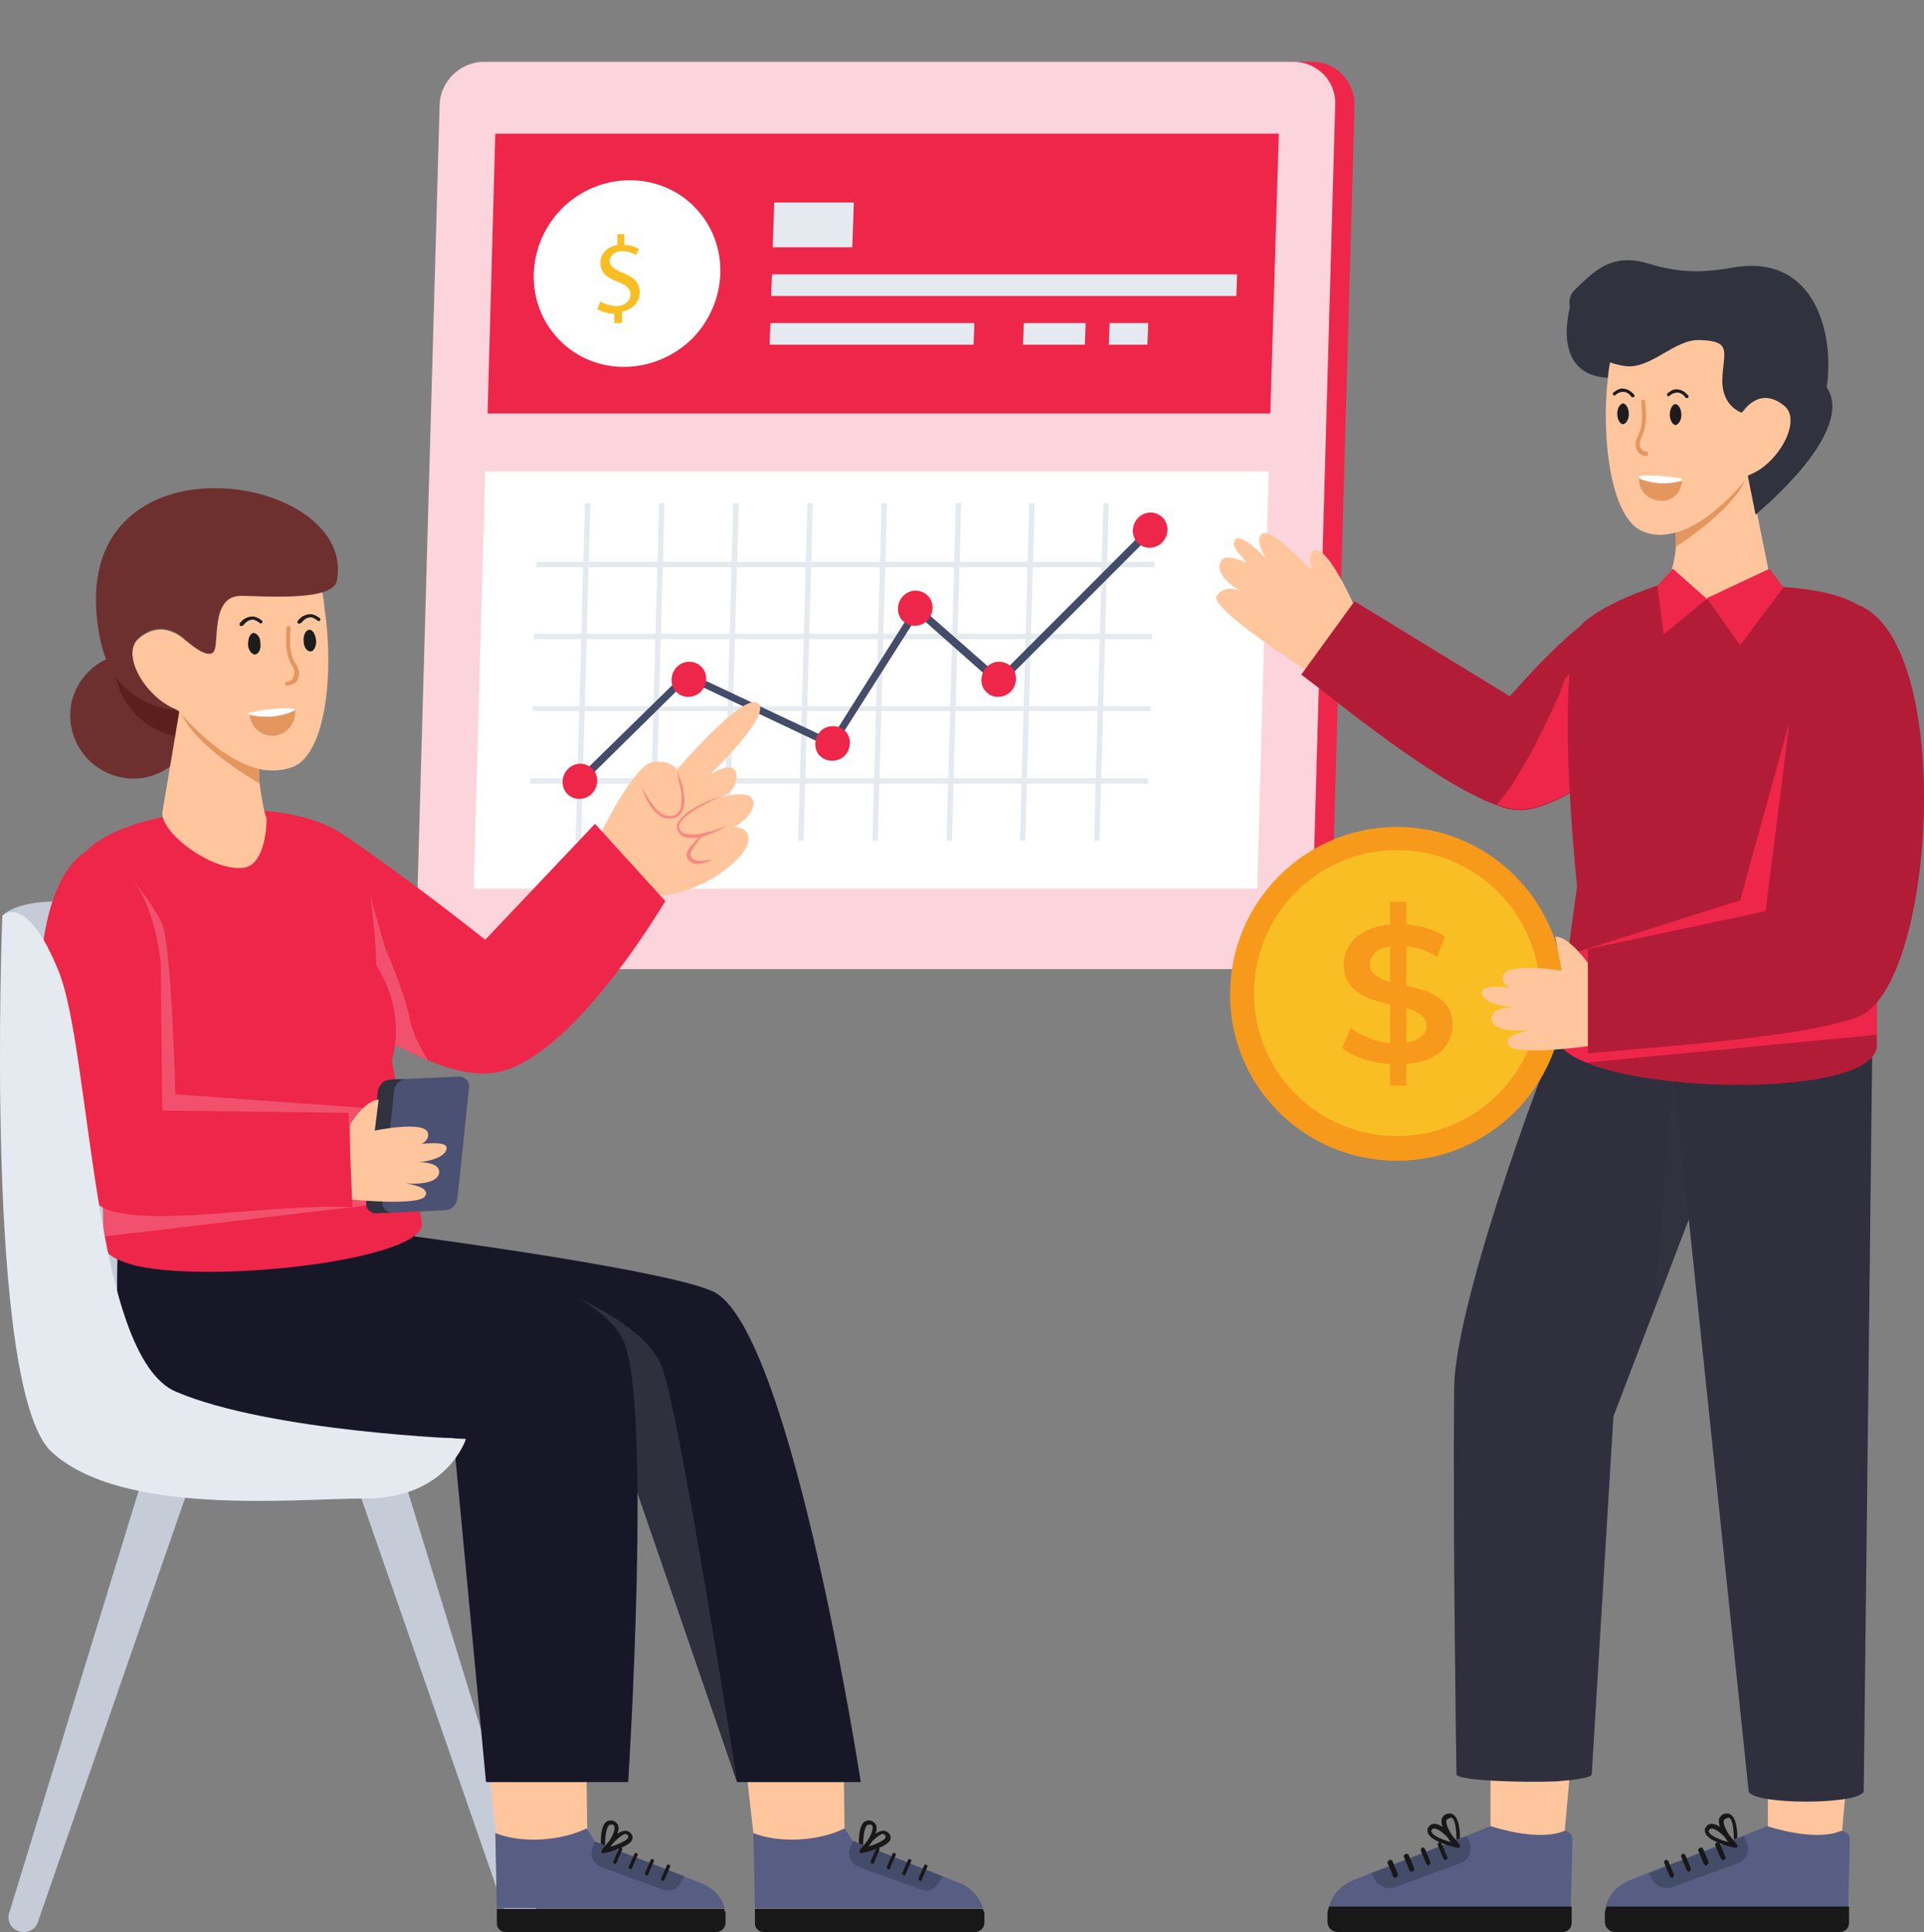 <?xml version="1.0" encoding="utf-8"?>
<!-- Generator: Adobe Illustrator 25.0.0, SVG Export Plug-In . SVG Version: 6.00 Build 0)  -->
<svg version="1.1" id="Layer_1" xmlns="http://www.w3.org/2000/svg" xmlns:xlink="http://www.w3.org/1999/xlink" x="0px" y="0px"
	 viewBox="0 0 249 250" style="enable-background:new 0 0 249 250;" xml:space="preserve">
<rect x="0" y="0" width="249" height="250" fill="#808080" stroke="none"/>
<style type="text/css">
	.st0{clip-path:url(#SVGID_2_);}
	.st1{fill:#EE2649;}
	.st2{fill:#FCD4DB;}
	.st3{fill:#FFFFFF;}
	.st4{fill:#FABE25;}
	.st5{fill:#E5EAF0;}
	.st6{fill:#434C69;}
	.st7{fill:#C5CCD8;}
	.st8{fill:#FFC69D;}
	.st9{fill:#181818;}
	.st10{fill:#585D83;}
	.st11{fill:#171727;}
	.st12{fill:#2F2F3D;}
	.st13{fill:#F68B82;}
	.st14{fill:#F1516D;}
	.st15{fill:#4B5173;}
	.st16{fill:#30323E;}
	.st17{fill:#6E302F;}
	.st18{fill:#5D1F1E;}
	.st19{fill:#E3965E;}
	.st20{fill:#1E1D1E;}
	.st21{fill:#B31C37;}
	.st22{fill:#F79A1C;}
</style>
<g>
	<defs>
		<rect id="SVGID_1_" width="249" height="250"/>
	</defs>
	<clipPath id="SVGID_2_">
		<use xlink:href="#SVGID_1_"  style="overflow:visible;"/>
	</clipPath>
	<g class="st0">
		<path class="st1" d="M169.9,8h-3.3l-3.3,117.5h3.3c3.1,0,5.6-2.5,5.7-5.5l3-106.4C175.3,10.5,172.9,8,169.9,8z"/>
		<path class="st2" d="M172.8,13.5l-3,106.4c-0.1,3.1-2.6,5.5-5.7,5.5H59.3c-3.1,0-5.5-2.5-5.4-5.5l3-106.4C57,10.5,59.6,8,62.6,8
			h104.8C170.5,8,172.9,10.5,172.8,13.5z"/>
		<path class="st1" d="M164.4,53.5H63.1l1-36.2h101.4L164.4,53.5z"/>
		<path class="st3" d="M89.5,43.9c4.8-4.8,5-12.4,0.4-17.1c-4.6-4.7-12.3-4.6-17.1,0.1c-4.8,4.8-5,12.4-0.4,17.1
			C77,48.7,84.6,48.6,89.5,43.9z"/>
		<path class="st4" d="M79.5,42l0-1.4c-0.8,0-1.7-0.3-2.2-0.6l0.4-1c0.5,0.3,1.2,0.6,2.1,0.6c1,0,1.7-0.6,1.8-1.4
			c0-0.8-0.5-1.3-1.6-1.7c-1.5-0.6-2.3-1.2-2.3-2.5c0-1.2,0.9-2.1,2.2-2.3l0-1.4h0.9l0,1.4c0.9,0,1.4,0.3,1.9,0.5L82.3,33
			c-0.3-0.2-0.9-0.5-1.8-0.5c-1.1,0-1.5,0.7-1.6,1.2c0,0.7,0.5,1.1,1.7,1.6c1.5,0.6,2.2,1.3,2.2,2.6c0,1.1-0.9,2.2-2.3,2.4l0,1.5
			H79.5z"/>
		<path class="st5" d="M110.3,32H100l0.2-5.8h10.3L110.3,32z"/>
		<path class="st5" d="M160,38.3H99.8l0.1-2.8h60.2L160,38.3z"/>
		<path class="st5" d="M126.1,41.8H99.7l-0.1,2.8H126L126.1,41.8z"/>
		<path class="st5" d="M140.5,41.8h-8l-0.1,2.8h8L140.5,41.8z"/>
		<path class="st5" d="M143.6,41.8l-0.1,2.8h5l0.1-2.8H143.6z"/>
		<path class="st3" d="M162.7,115H61.3l1.5-54h101.4L162.7,115z"/>
		<path class="st5" d="M75.7,65.1l-1.2,43.7l0.7,0l1.2-43.7L75.7,65.1z"/>
		<path class="st5" d="M85.3,65.1l-1.2,43.7l0.7,0l1.2-43.7L85.3,65.1z"/>
		<path class="st5" d="M94.9,65.1l-1.2,43.7l0.7,0l1.2-43.7L94.9,65.1z"/>
		<path class="st5" d="M104.5,65.1l-1.2,43.7l0.7,0l1.2-43.7L104.5,65.1z"/>
		<path class="st5" d="M114.1,65.1l-1.2,43.7l0.7,0l1.2-43.7L114.1,65.1z"/>
		<path class="st5" d="M123.7,65.1l-1.2,43.7l0.7,0l1.2-43.7L123.7,65.1z"/>
		<path class="st5" d="M133.2,65.1l-1.2,43.7l0.7,0l1.2-43.7L133.2,65.1z"/>
		<path class="st5" d="M142.8,65.1l-1.2,43.7l0.7,0l1.2-43.7L142.8,65.1z"/>
		<path class="st5" d="M149.4,72.7h-80v0.7h80V72.7z"/>
		<path class="st5" d="M149.1,82h-80v0.7h80V82z"/>
		<path class="st5" d="M148.9,91.4h-80V92h80V91.4z"/>
		<path class="st5" d="M148.6,100.7h-80v0.7h80V100.7z"/>
		<path class="st6" d="M75.4,101.4l-0.7-0.7l14.1-13.8l18.7,8.8l11.1-17.6l10.7,9.4L148.8,68l0.7,0.7l-20.2,20.2l-10.5-9.3l-11,17.3
			L89,88L75.4,101.4z"/>
		<path class="st1" d="M150.4,70.2c0.9-0.9,0.9-2.4,0.1-3.2c-0.9-0.9-2.3-0.9-3.2,0s-0.9,2.4-0.1,3.2
			C148,71.1,149.5,71.1,150.4,70.2z"/>
		<path class="st1" d="M130.8,89.5c0.9-0.9,0.9-2.4,0.1-3.2c-0.9-0.9-2.3-0.9-3.2,0c-0.9,0.9-0.9,2.4-0.1,3.2
			C128.4,90.4,129.9,90.4,130.8,89.5z"/>
		<path class="st1" d="M120,80.3c0.9-0.9,0.9-2.4,0.1-3.2c-0.9-0.9-2.3-0.9-3.2,0c-0.9,0.9-0.9,2.4-0.1,3.2
			C117.7,81.2,119.1,81.2,120,80.3z"/>
		<path class="st1" d="M109.3,97.8c0.9-0.9,0.9-2.4,0.1-3.2s-2.3-0.9-3.2,0c-0.9,0.9-0.9,2.4-0.1,3.2S108.4,98.7,109.3,97.8z"/>
		<path class="st1" d="M90.7,89.5c0.9-0.9,0.9-2.4,0.1-3.2c-0.9-0.9-2.3-0.9-3.2,0c-0.9,0.9-0.9,2.4-0.1,3.2
			C88.3,90.4,89.8,90.4,90.7,89.5z"/>
		<path class="st1" d="M76.6,102.7c0.9-0.9,0.9-2.4,0.1-3.2c-0.9-0.9-2.3-0.9-3.2,0c-0.9,0.9-0.9,2.4-0.1,3.2
			C74.2,103.6,75.7,103.6,76.6,102.7z"/>
		<path class="st7" d="M60.4,186.1l-24.7,2.2l-23.1-8.3L0.3,118.5c0,0,3.8-4.7,21.6,0.9C39.7,124.8,50,174,50,174L60.4,186.1z"/>
		<path class="st7" d="M69.6,248.1c0,1-0.8,1.9-2,1.9c-0.8,0-1.6-0.5-1.8-1.3l-19.1-55l5.2-3.6l17.6,57.3
			C69.6,247.7,69.6,247.9,69.6,248.1z"/>
		<path class="st7" d="M1.1,248.1c0,1,0.8,1.9,2,1.9c0.8,0,1.6-0.5,1.8-1.3l19.1-55l-5.2-3.6L1.2,247.5
			C1.1,247.7,1.1,247.9,1.1,248.1z"/>
		<path class="st8" d="M96.6,229.2l0.9,8l3.9,3.4l7.9-4l-0.1-7.3H96.6z"/>
		<path class="st9" d="M111.5,240C111.5,240,111.4,240,111.5,240c-0.2,0-0.3-0.1-0.3-0.2c0-0.3-0.3-3.2,0.6-4
			c0.2-0.2,0.6-0.3,0.9-0.2c0.4,0.1,0.6,0.4,0.7,0.6c0.4,1.1-1.5,3.5-1.7,3.7C111.6,240,111.6,240,111.5,240z M112.5,236.1
			c-0.1,0-0.2,0-0.3,0.1c-0.4,0.4-0.5,1.7-0.5,2.8c0.7-0.9,1.4-2.1,1.2-2.7c0-0.1-0.1-0.2-0.3-0.2
			C112.5,236.1,112.5,236.1,112.5,236.1z"/>
		<path class="st10" d="M127.2,246.9H97.7l-0.2-9.7c3.3,1.3,8.3,1.1,11.8-0.6l1.1,1.7l11.6,4.5l2.3,0.9
			C125.7,244.3,126.8,245.5,127.2,246.9z"/>
		<path class="st9" d="M97.7,246.9v2c0,0.6,0.5,1.1,1.1,1.1h27.4c0.7,0,1.2-0.6,1.2-1.2v-0.5c0-0.1,0-0.2,0-0.4c0-0.1,0-0.2,0-0.3
			c0-0.1,0-0.2-0.1-0.3l-0.1-0.3H97.7z"/>
		<path class="st6" d="M111.2,241.6l8,2.9c0.9,0.3,1.9,0,2.3-0.9l0.5-0.8l-11.6-4.6l-0.3,0.8C109.6,240.1,110.1,241.2,111.2,241.6z"
			/>
		<path class="st9" d="M119.1,243.4c0.1,0,0.2-0.1,0.2-0.2l0.7-1.6c0.1-0.1,0-0.3-0.1-0.3c-0.1-0.1-0.3,0-0.3,0.1l-0.7,1.6
			c-0.1,0.1,0,0.3,0.1,0.3C119,243.4,119.1,243.4,119.1,243.4z"/>
		<path class="st9" d="M117,242.7c0.1,0,0.2-0.1,0.2-0.2l0.7-1.6c0.1-0.1,0-0.3-0.1-0.3c-0.1-0.1-0.3,0-0.3,0.1l-0.7,1.6
			c-0.1,0.1,0,0.3,0.1,0.3C117,242.7,117,242.7,117,242.7z"/>
		<path class="st9" d="M115,241.9c0.1,0,0.2-0.1,0.2-0.2l0.7-1.6c0.1-0.1,0-0.3-0.1-0.3c-0.1-0.1-0.3,0-0.3,0.1l-0.7,1.6
			c-0.1,0.1,0,0.3,0.1,0.3C114.9,241.9,114.9,241.9,115,241.9z"/>
		<path class="st9" d="M112.9,241.2c0.1,0,0.2-0.1,0.2-0.2l0.7-1.6c0.1-0.1,0-0.3-0.1-0.3c-0.1-0.1-0.3,0-0.3,0.1l-0.7,1.6
			c-0.1,0.1,0,0.3,0.1,0.3C112.9,241.2,112.9,241.2,112.9,241.2z"/>
		<path class="st9" d="M111.5,239.8c-0.1,0-0.2,0-0.2-0.1c-0.1-0.1-0.1-0.2,0-0.3c0.2-0.3,1.9-2.6,3.1-2.5c0.3,0,0.5,0.2,0.7,0.4
			c0.2,0.3,0.2,0.5,0.1,0.8C114.7,239.1,111.9,239.7,111.5,239.8C111.5,239.8,111.5,239.8,111.5,239.8z M114.3,237.3
			c-0.5,0-1.4,0.9-2.1,1.7c1-0.3,2.2-0.8,2.4-1.2c0-0.1,0-0.2,0-0.3C114.5,237.4,114.4,237.4,114.3,237.3
			C114.3,237.3,114.3,237.3,114.3,237.3z"/>
		<path class="st8" d="M63.3,229.2l0.9,8l3.9,3.4l7.9-4l-0.1-7.3H63.3z"/>
		<path class="st9" d="M78.1,240C78.1,240,78.1,240,78.1,240c-0.2,0-0.3-0.1-0.3-0.2c0-0.3-0.3-3.2,0.6-4c0.2-0.2,0.5-0.3,0.9-0.2
			c0.4,0.1,0.6,0.4,0.7,0.6c0.4,1.1-1.5,3.5-1.7,3.7C78.3,240,78.2,240,78.1,240z M79.1,236.1c-0.1,0-0.2,0-0.3,0.1
			c-0.4,0.4-0.5,1.7-0.5,2.8c0.7-0.9,1.4-2.1,1.2-2.7c0-0.1-0.1-0.2-0.3-0.2C79.2,236.1,79.1,236.1,79.1,236.1z"/>
		<path class="st10" d="M93.8,246.9H64.3l-0.2-9.7c3.3,1.3,8.3,1.1,11.8-0.6l1.1,1.7l11.5,4.5l2.3,0.9
			C92.3,244.3,93.4,245.5,93.8,246.9z"/>
		<path class="st9" d="M64.3,246.9v2c0,0.6,0.5,1.1,1.1,1.1h27.3c0.7,0,1.2-0.6,1.2-1.2v-0.5c0-0.1,0-0.2,0-0.4c0-0.1,0-0.2,0-0.3
			c0-0.1,0-0.2-0.1-0.3l-0.1-0.3H64.3z"/>
		<path class="st6" d="M77.8,241.6l8,2.9c0.9,0.3,1.9,0,2.3-0.9l0.5-0.8L77,238.3l-0.3,0.8C76.3,240.1,76.8,241.2,77.8,241.6z"/>
		<path class="st9" d="M85.8,243.4c0.1,0,0.2-0.1,0.2-0.2l0.7-1.6c0.1-0.1,0-0.3-0.1-0.3c-0.1-0.1-0.3,0-0.3,0.1l-0.7,1.6
			c-0.1,0.1,0,0.3,0.1,0.3C85.7,243.4,85.7,243.4,85.8,243.4z"/>
		<path class="st9" d="M83.7,242.7c0.1,0,0.2-0.1,0.2-0.2l0.7-1.6c0.1-0.1,0-0.3-0.1-0.3c-0.1-0.1-0.3,0-0.3,0.1l-0.7,1.6
			c-0.1,0.1,0,0.3,0.1,0.3C83.6,242.7,83.7,242.7,83.7,242.7z"/>
		<path class="st9" d="M81.6,241.9c0.1,0,0.2-0.1,0.2-0.2l0.7-1.6c0.1-0.1,0-0.3-0.1-0.3c-0.1-0.1-0.3,0-0.3,0.1l-0.7,1.6
			c-0.1,0.1,0,0.3,0.1,0.3C81.6,241.9,81.6,241.9,81.6,241.9z"/>
		<path class="st9" d="M79.6,241.2c0.1,0,0.2-0.1,0.2-0.2l0.7-1.6c0.1-0.1,0-0.3-0.1-0.3c-0.1-0.1-0.3,0-0.3,0.1l-0.7,1.6
			c-0.1,0.1,0,0.3,0.1,0.3C79.5,241.2,79.5,241.2,79.6,241.2z"/>
		<path class="st9" d="M78.1,239.8c-0.1,0-0.2,0-0.2-0.1c-0.1-0.1-0.1-0.2,0-0.3c0.2-0.3,1.9-2.6,3.1-2.5c0.3,0,0.5,0.2,0.7,0.4
			s0.2,0.5,0.1,0.8C81.3,239.1,78.5,239.7,78.1,239.8C78.2,239.8,78.2,239.8,78.1,239.8z M81,237.3c-0.5,0-1.4,0.9-2.1,1.7
			c1-0.3,2.2-0.8,2.4-1.2c0-0.1,0-0.2,0-0.3C81.2,237.4,81.1,237.4,81,237.3C81,237.3,81,237.3,81,237.3z"/>
		<path class="st11" d="M111.4,230.6h-16l-13.6-39.5l-1.7-5H63.4l-23.9-16l-3.8-2.5v-14.4l10.1-3l7.9,9.8c0,0,34.8,4.6,39.1,7.4
			C102.7,173.9,111.4,230.6,111.4,230.6z"/>
		<path class="st12" d="M95.4,230.6l-13.6-39.5l-9-24c0,0,10.5,4,12.8,9.6C87.9,182.3,95.4,230.6,95.4,230.6z"/>
		<path class="st11" d="M62.9,230.6h18.4c0,0,3.2-50.5-0.8-57.5c-5.7-10.1-36.5-13.9-40.8-17l-24.2-0.4c0,0-0.5,6.9-0.3,14.2
			c0.3,9,6.6,16.2,15.7,16.2h27.8L62.9,230.6z"/>
		<path class="st8" d="M77.3,108.7c0.1-0.3,4.8-9.9,7.2-10.1c2.4-0.3,3.1,1,3.1,1s8.6-10.1,10.5-8.6c1.9,1.5-6.3,9.3-6.3,9.3
			s3.2-2.2,3.5-0.1c0.2,2-1.7,2.9-2,3c0.3-0.1,4-1.2,4.2,0.6c0.2,1.8-2.5,3.2-2.5,3.2s2.3,0,1.8,2.1c-0.6,2.3-6.6,7.1-12.8,6.8"/>
		<path class="st13" d="M87.5,99.6c0.5,1,0.9,2,1,3.1c0.1,0.5,0.1,1.1,0,1.7c-0.1,0.6-0.5,1.2-1.1,1.4c-0.6,0.2-1.2,0.2-1.8-0.1
			c-0.5-0.3-0.9-0.7-1.2-1.1c-0.7-0.9-1.1-1.9-1.4-2.9c0.5,1,1,1.9,1.7,2.7c0.3,0.4,0.7,0.8,1.2,1c0.4,0.2,0.9,0.2,1.4,0.1
			c0.4-0.2,0.7-0.6,0.8-1c0.1-0.5,0.1-1,0.1-1.5c0-0.5-0.1-1-0.3-1.6C87.8,100.6,87.7,100.1,87.5,99.6z"/>
		<path class="st13" d="M93.2,103.1c-1.1,0.5-2.1,1-3.1,1.6c-0.5,0.3-1,0.6-1.4,1c-0.4,0.4-0.8,0.8-0.8,1.3c0,0.2,0.1,0.4,0.3,0.6
			c0.2,0.2,0.4,0.3,0.7,0.3c0.5,0.1,1.1,0.1,1.7,0c0.6-0.1,1.1-0.3,1.7-0.4c0.6-0.2,1.1-0.4,1.7-0.6c-1,0.6-2.1,1.1-3.3,1.4
			c-0.6,0.1-1.2,0.2-1.8,0.1c-0.6-0.1-1.3-0.6-1.3-1.4c0-0.4,0.2-0.7,0.4-0.9c0.2-0.3,0.4-0.5,0.6-0.7c0.5-0.4,1-0.7,1.5-1
			C91,103.9,92.1,103.4,93.2,103.1z"/>
		<path class="st13" d="M91.1,108c-0.4,0.4-0.8,0.9-1.1,1.3c-0.3,0.4-0.7,1-0.6,1.4c0,0.2,0.2,0.4,0.4,0.5c0.2,0.1,0.5,0.2,0.7,0.2
			c0.5,0,1.1-0.1,1.7-0.2c-0.5,0.3-1.1,0.5-1.7,0.6c-0.6,0.1-1.4-0.2-1.6-0.9c-0.1-0.4,0-0.7,0.2-1c0.2-0.3,0.3-0.5,0.6-0.7
			C90.1,108.6,90.5,108.3,91.1,108z"/>
		<path class="st1" d="M86.1,116.6c0,0-12.2,20.8-22.1,22.2c-2.5,0.4-5.5-0.3-8.6-1.6c-4.2-1.7-8.7-4.4-12.1-6.7
			c-3.7-2.5-6.2-4.5-6.2-4.5l6.2-18.7c2,1.1,12.1,8.4,19.5,14.3l14.2-15L86.1,116.6z"/>
		<path class="st14" d="M55.4,137.2c-4.2-1.7-8.7-4.4-12.1-6.7c1.3-4.3,4.3-15.9,4.3-15.9l0.1,0.6l2.2,7.6c0,0,2.5,5.6,3.2,9.4
			C53.5,133.8,54.4,135.6,55.4,137.2z"/>
		<path class="st1" d="M17.7,163.8c-2.4-0.6-4-1.4-4.2-2.5l0-1.3L13,142.4c0,0-0.6-3.3-1.3-7.9c-0.1-0.6-0.2-1.2-0.3-1.8
			c-1.2-8.7-2.4-20.3-0.3-22.5c5.6-6.1,28.3-7.9,34.5-1.1c2.8,3.1,3.1,15.8,3.1,15.8c4.1,6.5,2,12.3,2,12.3l1.2,6.4l2.1,11.5
			l0.6,3.1C55.3,163,27.9,166.1,17.7,163.8z"/>
		<path class="st14" d="M54,155.2l-40.6,4.8L13,142.4c0,0-0.6-3.3-1.3-7.9l4.3-22.1c0,0,3.8,4.4,5,7.2c1.2,2.8,1.7,22,1.7,22
			l29.1,2.1L54,155.2z"/>
		<path class="st15" d="M60.7,140.7l-1.5,14.4c-0.1,0.8-0.8,1.5-1.6,1.5l-8.8,0.4c-0.8,0-1.4-0.6-1.3-1.4l1.5-14.4
			c0.1-0.8,0.8-1.5,1.6-1.5l8.8-0.4C60.2,139.3,60.8,139.9,60.7,140.7z"/>
		<path class="st16" d="M52.6,139.6c-0.8,0-1.5,0.7-1.6,1.5l-1.5,14.4c-0.1,0.8,0.5,1.4,1.3,1.4l-2.1,0.1c-0.8,0-1.4-0.6-1.3-1.4
			l1.5-14.4c0.1-0.8,0.8-1.5,1.6-1.5L52.6,139.6z"/>
		<path class="st8" d="M57.8,148.6c-0.2,1.5-3.6,1.8-3.6,1.8s3-0.1,2.6,1.5c-0.4,1.5-3.9,1.3-4.4,1.2c0.5,0.1,3.4,0.5,2.6,1.7
			c-0.9,1.3-9.7,0.4-9.7,0.4l0-9.7c0,0,2-3.2,3.7-3.2l-0.5,4c0,0,6.7-1.4,6.9,0.4c0.1,0.6-0.3,1-0.8,1.3
			C56.1,147.9,57.9,147.8,57.8,148.6z"/>
		<path class="st1" d="M45.1,144L21,143.7l-0.2-19.1c-1.6-14-9.2-14.7-9.2-14.7c-10.9,5.6-6.7,43.8,2.5,46.7
			c6.4,2.1,21.6-0.9,31.5-0.4L45.1,144z"/>
		<path class="st5" d="M0.3,118.5c0,0,3.1-3.2,7.3,7.2c4.2,10.4,4.3,49.8,15.2,54.4c12.3,5.2,37.5,6.1,37.5,6.1s-2.4,7.7-13,7.7
			c-9.1,0-31.6,2.4-40.7-6.1C-2.1,179.4,0.3,118.5,0.3,118.5z"/>
		<path class="st17" d="M19.1,84.8c4.4,1.1,7,5.5,6,9.8c-0.1,0.4-0.2,0.8-0.4,1.2c-1.5,3.6-5.5,5.7-9.4,4.7c-4.4-1.1-7-5.5-6-9.8
			c0.7-2.8,2.8-4.9,5.4-5.8C16,84.5,17.6,84.4,19.1,84.8z"/>
		<path class="st18" d="M19.1,84.8c4.4,1.1,7,5.5,6,9.8c-0.1,0.4-0.2,0.8-0.4,1.2c-7.3-1.2-10-5.9-10-10.9
			C16,84.5,17.6,84.4,19.1,84.8z"/>
		<path class="st8" d="M34.5,105.9c-0.4-1-0.7-3-0.9-4.5c-0.1-0.9-0.1-1.8,0-2.7c-5.2-1-10.1-7-10.3-7.2c0,0,0,0,0,0L21,105.2
			c0,2.8,6.5,7.5,10.4,7.1C34,112.1,34.5,107.8,34.5,105.9z"/>
		<path class="st19" d="M33.6,101.4c-0.3-0.2-9.3-5.3-10.4-9.9c0,0,0,0,0,0c0.2,0.2,5.1,6.2,10.3,7.2
			C33.5,99.6,33.5,100.5,33.6,101.4z"/>
		<path class="st8" d="M38,99.2c-1.3,0.5-2.6,0.6-4,0.4c-5.5-1-10.7-7.4-10.9-7.6c0,0,0,0,0,0c-4-1.3-7.6-7.1-5.2-9.3
			c3.3-2.9,6.2,0.3,6.2,0.3l1.4-8.3c0,0,8.8-7,13.1-5.2c1.5,0.6,2.7,4,3.3,8.3c0,0.3,0.1,0.6,0.1,0.9C43.2,86.7,42.3,97.3,38,99.2z"
			/>
		<path class="st17" d="M31.2,77.1c-4.1,0-2.7,6.4-3.6,7.3c-0.9,0.9-3.5-1.5-3.5-1.5s-2.9-3.2-6.2-0.3c-2.4,2.2,1.2,8,5.2,9.3
			c0,0,0,0,0,0c0,0-8.2,0-10.1-9c-5.8-27.8,33.3-22.2,30.6-7.8C43.2,77.9,33.9,77.1,31.2,77.1z"/>
		<path class="st19" d="M38.2,91.9L38.2,91.9c0.1,1.2-0.5,2.2-1.3,2.8c-0.4,0.3-0.9,0.4-1.4,0.5c-1.3,0.1-2.4-0.6-2.9-1.7
			c-0.2-0.3-0.3-0.6-0.3-1l0-0.1c0-0.1,0-0.1,0-0.2c2.1-0.4,4.2-0.7,5.9-0.5C38.2,91.7,38.2,91.8,38.2,91.9z"/>
		<path class="st3" d="M38.2,91.9L38.2,91.9c-2.1,1-4,1-6,0.6l0-0.1c0-0.1,0-0.1,0-0.2c2.1-0.4,4.2-0.7,5.9-0.5
			C38.2,91.7,38.2,91.8,38.2,91.9z"/>
		<path class="st19" d="M37.2,88.7C37.2,88.7,37.2,88.7,37.2,88.7c-0.2,0-0.3-0.1-0.3-0.3c0-0.1,0.1-0.2,0.3-0.2
			c0.2,0,0.4-0.1,0.6-0.3c0.2-0.3,0.3-0.6,0.3-1c0-0.3-0.2-0.6-0.3-0.8c-0.1-0.1-0.1-0.2-0.2-0.3c-0.7-1.4-0.6-3.2-0.5-4.6
			c0-0.1,0.1-0.2,0.3-0.2c0.1,0,0.2,0.1,0.2,0.3c-0.1,1.3-0.2,3,0.5,4.3c0,0.1,0.1,0.2,0.2,0.3c0.2,0.3,0.3,0.6,0.4,1
			c0.1,0.5-0.1,1-0.4,1.4C37.8,88.6,37.5,88.7,37.2,88.7z"/>
		<path class="st20" d="M40.2,84.3c0.4,0,0.8-0.7,0.7-1.5c-0.1-0.8-0.5-1.4-0.9-1.3c-0.4,0-0.8,0.7-0.7,1.5
			C39.3,83.7,39.7,84.3,40.2,84.3z"/>
		<path class="st20" d="M33.7,83.2c0.1,0.8-0.2,1.4-0.7,1.5c-0.4,0-0.9-0.6-0.9-1.3s0.2-1.4,0.7-1.5C33.2,81.9,33.7,82.4,33.7,83.2z
			"/>
		<path class="st20" d="M38.7,80.7c0,0-0.1,0-0.1,0c-0.1-0.1-0.1-0.2-0.1-0.3c0,0,0.5-0.8,1.4-0.9c0.5-0.1,1,0.1,1.5,0.5
			c0.1,0.1,0.1,0.2,0,0.3c-0.1,0.1-0.2,0.1-0.3,0c-0.4-0.3-0.8-0.5-1.1-0.4c-0.6,0.1-1,0.7-1,0.7C38.9,80.6,38.8,80.7,38.7,80.7z"/>
		<path class="st20" d="M31.2,81c0,0-0.1,0-0.1,0c-0.1-0.1-0.1-0.2-0.1-0.3c0,0,0.5-0.8,1.4-0.9c0.5-0.1,1,0.1,1.5,0.5
			c0.1,0.1,0.1,0.2,0,0.3c-0.1,0.1-0.2,0.1-0.3,0c-0.4-0.3-0.8-0.5-1.1-0.4c-0.6,0.1-1,0.7-1,0.7C31.4,81,31.3,81,31.2,81z"/>
		<path class="st8" d="M203.5,225.9l-1,11c-0.1,2.3-9.8,1.7-9.6-0.6l0-10.4H203.5z"/>
		<path class="st9" d="M188.4,239.3c-0.2-0.3-2.2-2.8-1.8-4c0.1-0.2,0.3-0.5,0.7-0.6c0.4-0.1,0.7,0,0.9,0.2c1,0.9,0.7,3.9,0.7,4.2
			c0,0.1-0.1,0.2-0.2,0.2c0,0-0.1,0-0.1,0C188.6,239.4,188.5,239.4,188.4,239.3z M187.5,235.3c-0.2,0.1-0.3,0.2-0.3,0.2
			c-0.2,0.6,0.6,1.9,1.3,2.8c0-1.2-0.1-2.6-0.5-3c-0.1-0.1-0.2-0.1-0.3-0.1C187.6,235.3,187.5,235.3,187.5,235.3z"/>
		<path class="st10" d="M203.5,238l-0.2,8.7H172c0.4-1.5,1.6-2.8,3.1-3.4l2.5-1l12.3-4.8l3-1.2c2.9,0.9,7,1.7,9.6,0.6
			C203.1,237,203.5,237.4,203.5,238z"/>
		<path class="st9" d="M203.4,246.7v2.1c0,0.7-0.5,1.2-1.2,1.2h-29.1c-0.7,0-1.3-0.6-1.3-1.3v-0.5c0-0.1,0-0.3,0-0.4
			c0-0.1,0-0.2,0-0.3c0-0.1,0-0.2,0.1-0.4l0.1-0.4H203.4L203.4,246.7z"/>
		<path class="st6" d="M189,241.1l-8.5,3.1c-0.9,0.3-2,0-2.5-0.9l-0.5-0.9l12.3-4.8l0.4,0.8C190.6,239.5,190.1,240.7,189,241.1z"/>
		<path class="st9" d="M180.6,243c-0.1,0-0.2-0.1-0.3-0.2l-0.7-1.7c-0.1-0.1,0-0.3,0.2-0.4c0.1-0.1,0.3,0,0.4,0.1l0.7,1.7
			c0.1,0.1,0,0.3-0.2,0.4C180.6,243,180.6,243,180.6,243z"/>
		<path class="st9" d="M182.7,242.2c-0.1,0-0.2-0.1-0.3-0.2l-0.7-1.7c-0.1-0.1,0-0.3,0.2-0.4c0.1-0.1,0.3,0,0.4,0.1l0.7,1.7
			c0.1,0.1,0,0.3-0.1,0.4C182.8,242.2,182.8,242.2,182.7,242.2z"/>
		<path class="st9" d="M184.9,241.4c-0.1,0-0.2-0.1-0.3-0.2l-0.7-1.7c-0.1-0.1,0-0.3,0.1-0.4c0.1-0.1,0.3,0,0.4,0.1l0.7,1.7
			c0.1,0.1,0,0.3-0.1,0.4C185,241.4,185,241.4,184.9,241.4z"/>
		<path class="st9" d="M187.1,240.7c-0.1,0-0.2-0.1-0.3-0.2l-0.7-1.7c-0.1-0.1,0-0.3,0.1-0.4c0.1-0.1,0.3,0,0.4,0.2l0.7,1.7
			c0.1,0.1,0,0.3-0.2,0.4C187.2,240.7,187.2,240.7,187.1,240.7z"/>
		<path class="st9" d="M188.6,239.1c-0.3-0.1-3.3-0.7-3.8-1.9c-0.1-0.3-0.1-0.6,0.1-0.8c0.2-0.3,0.4-0.4,0.7-0.4
			c1.2-0.1,3.1,2.4,3.3,2.7c0.1,0.1,0.1,0.2,0,0.3C188.8,239.1,188.7,239.1,188.6,239.1C188.6,239.1,188.6,239.1,188.6,239.1z
			 M185.6,236.6c-0.1,0-0.2,0-0.3,0.2c-0.1,0.1-0.1,0.2,0,0.3c0.2,0.5,1.5,1,2.6,1.3C187.2,237.5,186.2,236.6,185.6,236.6
			C185.6,236.6,185.6,236.6,185.6,236.6z"/>
		<path class="st12" d="M188.2,179.5c0.1-10,10.1-38.4,15.2-50h19.5l7.7,3.6l-9.8,18.8l-12,31.4l-2.8,46.3c0,0.4-2,0.7-4.5,0.9
			c-4.4,0.2-13-0.1-13-0.9C188.5,230.2,188,198.6,188.2,179.5z"/>
		<path class="st16" d="M214.1,169.4l6.7-17.6l-4.2-13.6L214.1,169.4z"/>
		<path class="st8" d="M239.4,225.9l-1,11c-0.1,2.3-9.8,1.7-9.6-0.6l0-10.4H239.4z"/>
		<path class="st12" d="M242.4,127.1l-1.2,104.6c0,1.9-14.9,1.9-14.9,0l-10.7-102.2L242.4,127.1z"/>
		<path class="st9" d="M224.3,239.3c-0.2-0.3-2.2-2.8-1.8-4c0.1-0.2,0.3-0.5,0.7-0.6c0.4-0.1,0.7,0,0.9,0.2c1,0.9,0.7,3.9,0.7,4.2
			c0,0.1-0.1,0.2-0.2,0.2c0,0-0.1,0-0.1,0C224.5,239.4,224.4,239.4,224.3,239.3z M223.4,235.3c-0.2,0.1-0.3,0.2-0.3,0.2
			c-0.2,0.6,0.6,1.9,1.3,2.8c0-1.2-0.1-2.6-0.5-3c-0.1-0.1-0.2-0.1-0.3-0.1C223.5,235.3,223.4,235.3,223.4,235.3z"/>
		<path class="st10" d="M239.4,238l-0.2,8.7h-31.4c0.4-1.5,1.6-2.8,3.1-3.4l2.5-1l12.3-4.8l3-1.2c2.9,0.9,7,1.7,9.6,0.6
			C239,237,239.4,237.4,239.4,238z"/>
		<path class="st9" d="M239.3,246.7v2.1c0,0.7-0.5,1.2-1.2,1.2H209c-0.7,0-1.3-0.6-1.3-1.3v-0.5c0-0.1,0-0.3,0-0.4
			c0-0.1,0-0.2,0-0.3c0-0.1,0-0.2,0.1-0.4l0.1-0.4H239.3L239.3,246.7z"/>
		<path class="st6" d="M224.9,241.1l-8.5,3.1c-0.9,0.3-2,0-2.5-0.9l-0.5-0.9l12.3-4.8l0.4,0.8C226.5,239.5,226,240.7,224.9,241.1z"
			/>
		<path class="st9" d="M216.4,243c-0.1,0-0.2-0.1-0.3-0.2l-0.7-1.7c-0.1-0.1,0-0.3,0.1-0.4c0.1-0.1,0.3,0,0.4,0.1l0.7,1.7
			c0.1,0.1,0,0.3-0.1,0.4C216.5,243,216.5,243,216.4,243z"/>
		<path class="st9" d="M218.6,242.2c-0.1,0-0.2-0.1-0.3-0.2l-0.7-1.7c-0.1-0.1,0-0.3,0.1-0.4c0.1-0.1,0.3,0,0.4,0.1l0.7,1.7
			c0.1,0.1,0,0.3-0.1,0.4C218.7,242.2,218.7,242.2,218.6,242.2z"/>
		<path class="st9" d="M220.8,241.4c-0.1,0-0.2-0.1-0.3-0.2l-0.7-1.7c-0.1-0.1,0-0.3,0.2-0.4c0.1-0.1,0.3,0,0.4,0.1l0.7,1.7
			c0.1,0.1,0,0.3-0.2,0.4C220.9,241.4,220.9,241.4,220.8,241.4z"/>
		<path class="st9" d="M223,240.7c-0.1,0-0.2-0.1-0.3-0.2l-0.7-1.7c-0.1-0.1,0-0.3,0.2-0.4c0.1-0.1,0.3,0,0.4,0.2l0.7,1.7
			c0.1,0.1,0,0.3-0.2,0.4C223.1,240.7,223.1,240.7,223,240.7z"/>
		<path class="st9" d="M224.5,239.1c-0.3-0.1-3.3-0.7-3.8-1.9c-0.1-0.3-0.1-0.6,0.1-0.8c0.2-0.3,0.4-0.4,0.7-0.4
			c1.2-0.1,3.1,2.4,3.3,2.7c0.1,0.1,0.1,0.2,0,0.3C224.7,239.1,224.6,239.1,224.5,239.1C224.5,239.1,224.5,239.1,224.5,239.1z
			 M221.5,236.6c-0.1,0-0.2,0-0.3,0.2c-0.1,0.1-0.1,0.2,0,0.3c0.2,0.5,1.5,1,2.6,1.3C223.1,237.5,222.1,236.6,221.5,236.6
			C221.5,236.6,221.5,236.6,221.5,236.6z"/>
		<path class="st16" d="M203.3,39.3c0,0-3,9.5,5.2,9.6c8.2,0.1-0.5-10.6-0.5-10.6"/>
		<path class="st8" d="M158.1,72.5c-1.2,1.7,1.7,3.6,2.5,4c-0.5-0.2-2-0.8-3.1,0.5c-1.4,1.6,12.3,10.2,12.3,10.2l6.6-6.2
			c0,0-4.7-11.7-6.6-9.5c-0.6,0.6,0,1.9,0,2.3c-1.8-1.7-5.5-5.6-6.5-4.7c-0.9,0.8,0.3,2.6,0.4,3c-1.3-1.3-3.7-3.5-4-1.9
			c-0.2,0.8,1.3,2,1.6,2.6C160.2,72.3,158.5,71.8,158.1,72.5z"/>
		<path class="st21" d="M168.4,87.3c3.1,2.2,17,13.9,25.3,16.9c1,0.4,1.9,0.6,2.7,0.6c3.1,0.3,8.3-2.8,12.3-5.7
			c3.3-2.4,5.9-4.6,5.9-4.6L211,77.2c-3.4,1.1-7.9,4.1-15.6,12.9l-20.1-12.3L168.4,87.3z"/>
		<path class="st1" d="M196.5,100.2c-0.8,1.4-1.7,2.7-2.8,3.9c1,0.4,1.9,0.6,2.7,0.6c3.1,0.3,8.3-2.8,12.3-5.7
			c-0.8-2.7-2.2-5.2-3.1-7.9c-0.3-0.9-0.7-4.6-2.4-3.9c-0.8,0.3-1.1,2-1.4,2.7c-0.5,1.1-1,2.2-1.5,3.2
			C199.1,95.6,197.9,98,196.5,100.2z"/>
		<path class="st21" d="M201.3,133.6c-0.1,1.4,1.2,2.6,3.3,3.6c0.2,0.1,0.5,0.2,0.7,0.3c0.2,0.1,0.5,0.2,0.7,0.3
			c10.8,3.9,36.5,3.6,36.9-2.4c0-0.4,0-0.9,0-1.5c0-0.1,0-0.2,0-0.4c-0.1-6.4,0.3-22.5,0.3-35.5c0-1.9,0-3.8-0.1-5.5
			c-0.1-7.1-0.5-12.4-1.3-13.2c-3.3-3.4-12.6-3.4-12.6-3.4s-12.5-0.9-14.8-0.1c-4.1,1.4-7.2,2.9-9.3,4.6c-4.3,3.4-1,34.3-1,34.3
			s-0.6,4.2-1.2,8.9C202.3,127.3,201.8,131.3,201.3,133.6z"/>
		<path class="st1" d="M201.3,133.6c-0.1,1.4,1.2,2.6,3.3,3.6c0.2,0.1,0.5,0.2,0.7,0.3l37.6-3.6c0-0.1,0-0.2,0-0.4
			c-0.1-6.4,0.3-22.5,0.3-35.5l-9.6-11.9l-8.4,30.4l-22.4,7.1C202.3,127.3,201.8,131.3,201.3,133.6z"/>
		<path class="st8" d="M215.7,75.6c-0.1,2.3,2.1,1.6,5.2,1.9c3.3,0.2,7.9,0,8.4-1.6l-3-14.9c0,0,0,0,0,0c-0.2,0.2-4.6,6.1-9.5,7.2
			c0.1,0.9,0.1,1.7,0.1,2.6C216.6,73.8,215.7,75.6,215.7,75.6z"/>
		<path class="st19" d="M216.8,70.8c0.3-0.2,8.6-5.4,9.4-9.8c0,0,0,0,0,0c-0.2,0.2-4.6,6.1-9.5,7.2C216.9,69.1,216.9,70,216.8,70.8z
			"/>
		<path class="st8" d="M212.7,68.8c1.2,0.5,2.5,0.5,3.8,0.2c4.9-1.1,9.3-6.8,9.9-7.5c0,0,0.1-0.1,0.1-0.1c3.8-1.4,7-7,4.6-9
			c-3.3-2.7-5.5,0.9-5.5,0.9s-2.6-0.8-2.5-4.3c0.1-3.5,1.4-5-3-5.1c-3.1-0.1-8.1,1.5-11.4,1.3c0,0.1-0.1,0.3-0.1,0.5
			c-0.2,0.9-0.4,2-0.5,3.1C207.2,56.5,208.4,67.2,212.7,68.8z"/>
		<path class="st8" d="M208.6,45.2c3.2,0.2,8.3-1.3,11.4-1.3c4.4,0.1,3.1,1.6,3,5.1c-0.1,3.5,2.5,4.3,2.5,4.3s0.6-5.8-0.8-9.3
			c-1.6-4.1-9.8-5.1-13.9-3.2C209.9,41.2,209.1,42.9,208.6,45.2z"/>
		<path class="st19" d="M212.1,61.9L212.1,61.9c0,1.1,0.5,2,1.4,2.5c0.4,0.2,0.8,0.4,1.3,0.4c1.2,0.1,2.3-0.6,2.7-1.7
			c0.1-0.3,0.2-0.6,0.2-0.9l0-0.1c0-0.1,0-0.1,0-0.2c-2-0.3-4-0.5-5.6-0.3C212.2,61.8,212.1,61.9,212.1,61.9z"/>
		<path class="st3" d="M212.1,61.9L212.1,61.9c2,0.8,3.8,0.8,5.6,0.3l0-0.1c0-0.1,0-0.1,0-0.2c-2-0.3-4-0.5-5.6-0.3
			C212.2,61.8,212.1,61.9,212.1,61.9z"/>
		<path class="st19" d="M213,59c-0.3,0-0.6-0.1-0.9-0.4c-0.3-0.3-0.5-0.8-0.4-1.3c0-0.4,0.2-0.7,0.3-0.9c0-0.1,0.1-0.2,0.1-0.3
			c0.6-1.3,0.4-2.8,0.3-4.1c0-0.1,0.1-0.3,0.2-0.3c0.1,0,0.3,0.1,0.3,0.2c0.1,1.3,0.3,3-0.3,4.3c0,0.1-0.1,0.2-0.1,0.3
			c-0.1,0.3-0.3,0.5-0.3,0.8c0,0.3,0.1,0.7,0.3,0.9c0.2,0.2,0.3,0.3,0.5,0.2c0.1,0,0.3,0.1,0.3,0.2C213.3,58.9,213.2,59,213,59
			C213,59,213,59,213,59z"/>
		<path class="st20" d="M209.3,53.5c0,0.7,0.3,1.3,0.7,1.4c0.4,0,0.8-0.6,0.8-1.3c0-0.7-0.3-1.3-0.7-1.4
			C209.7,52.2,209.3,52.8,209.3,53.5z"/>
		<path class="st20" d="M217.6,53.7c0-0.7-0.3-1.3-0.7-1.4s-0.8,0.6-0.8,1.3c0,0.7,0.3,1.3,0.7,1.4C217.2,55,217.6,54.4,217.6,53.7z
			"/>
		<path class="st20" d="M211.3,51.4c-0.1,0-0.2,0-0.2-0.1c0,0-0.4-0.6-1-0.6c-0.3,0-0.7,0.1-1,0.4c-0.1,0.1-0.3,0.1-0.3,0
			c-0.1-0.1-0.1-0.3,0-0.3c0.5-0.4,0.9-0.6,1.4-0.5c0.8,0.1,1.3,0.8,1.3,0.8c0.1,0.1,0,0.3-0.1,0.3
			C211.4,51.4,211.3,51.4,211.3,51.4z"/>
		<path class="st20" d="M218.3,51.5c-0.1,0-0.2,0-0.2-0.1c0,0-0.4-0.6-1-0.6c-0.3,0-0.7,0.1-1,0.4c-0.1,0.1-0.3,0.1-0.3,0
			c-0.1-0.1-0.1-0.3,0-0.3c0.5-0.4,0.9-0.6,1.4-0.5c0.8,0.1,1.3,0.8,1.3,0.8c0.1,0.1,0,0.3-0.1,0.3
			C218.4,51.5,218.4,51.5,218.3,51.5z"/>
		<path class="st1" d="M216.5,73.6l-2,2.2l0.8,6.3l5.6-4.6L216.5,73.6z"/>
		<path class="st1" d="M229,73.6l1.8,2.4l-5.6,7.5l-4.3-6.1L229,73.6z"/>
		<path class="st22" d="M180.8,150.2c11.9,0,21.6-9.7,21.6-21.6c0-11.9-9.7-21.6-21.6-21.6c-11.9,0-21.6,9.7-21.6,21.6
			C159.1,140.5,168.8,150.2,180.8,150.2z"/>
		<path class="st4" d="M180.8,147c10.2,0,18.5-8.3,18.5-18.5c0-10.2-8.3-18.5-18.5-18.5s-18.5,8.3-18.5,18.5
			C162.3,138.8,170.6,147,180.8,147z"/>
		<path class="st22" d="M180.7,137.7c-1.4,0-2.7-0.2-4-0.6c-1.3-0.4-2.3-0.9-3-1.5l1.1-2.6c0.7,0.6,1.6,1,2.6,1.4
			c1,0.4,2.1,0.6,3.2,0.6c0.9,0,1.7-0.1,2.3-0.3c0.6-0.2,1-0.5,1.3-0.8c0.3-0.3,0.4-0.7,0.4-1.2c0-0.5-0.2-1-0.6-1.3
			s-0.9-0.6-1.5-0.8c-0.6-0.2-1.3-0.4-2.1-0.5c-0.8-0.2-1.5-0.4-2.3-0.6c-0.8-0.2-1.4-0.5-2.1-0.9c-0.6-0.4-1.1-0.8-1.5-1.5
			c-0.4-0.6-0.6-1.4-0.6-2.3c0-1,0.3-1.8,0.8-2.6c0.5-0.8,1.3-1.4,2.4-1.9c1.1-0.5,2.4-0.7,4-0.7c1.1,0,2.1,0.1,3.2,0.4
			c1.1,0.3,2,0.7,2.7,1.2l-1,2.6c-0.8-0.5-1.6-0.8-2.5-1.1c-0.8-0.2-1.7-0.3-2.4-0.3c-0.9,0-1.7,0.1-2.2,0.3c-0.6,0.2-1,0.5-1.2,0.9
			c-0.3,0.4-0.4,0.8-0.4,1.2c0,0.5,0.2,1,0.6,1.3c0.4,0.3,0.9,0.6,1.5,0.8c0.6,0.2,1.3,0.4,2.1,0.5c0.8,0.2,1.5,0.4,2.3,0.6
			c0.8,0.2,1.4,0.5,2.1,0.9c0.6,0.4,1.1,0.8,1.5,1.4c0.4,0.6,0.6,1.4,0.6,2.3c0,0.9-0.3,1.8-0.8,2.6s-1.3,1.4-2.4,1.9
			C183.7,137.5,182.3,137.7,180.7,137.7z M179.9,140.5v-23.8h2.1v23.8H179.9z"/>
		<path class="st8" d="M191.8,128.5c0.3,1.7,4.1,1.8,4.1,1.8s-3.3,0-2.8,1.8c0.5,1.6,4.3,1.2,4.9,1.2c-0.5,0.1-3.7,0.7-2.7,2
			c1.1,1.4,10.7,0,10.7,0l-0.5-10.7c0,0-2.4-3.4-4.2-3.4l0.8,4.4c0,0-7.4-1.2-7.6,0.8c-0.1,0.7,0.4,1.1,0.9,1.4
			C193.6,127.6,191.6,127.6,191.8,128.5z"/>
		<path class="st21" d="M205.5,122.8l23-4.9l2.9-22.9c1.1-15.5,9.4-16.6,9.4-16.6c12.3,5.6,9.6,49.6-0.4,53.2
			c-7,2.6-24,3.7-34.9,4.7V122.8z"/>
		<path class="st16" d="M205.7,43.7c-0.7,2.6,3.6,3.6,4.9,3.7c3.2,0.2,6.2-3.5,9.3-3.4c4.4,0.1,3.1,1.6,3,5.1
			c-0.1,3.5,2.5,4.3,2.5,4.3s2.2-3.6,5.5-0.9c2.4,1.9-0.8,7.6-4.6,9c0,0,0,0-0.1,0.1l1,5c0,0,0,0,0,0c0.3-0.3,13.1-10.7,9.2-16.5
			c1-6.2-1.1-17.3-12-15.5c-2.9,0.5-6.3,1-11.1-0.5c-4.7-1.4-6.9,0.9-9.5,3.4C201.5,39.8,205.7,43.7,205.7,43.7z"/>
	</g>
</g>
</svg>
